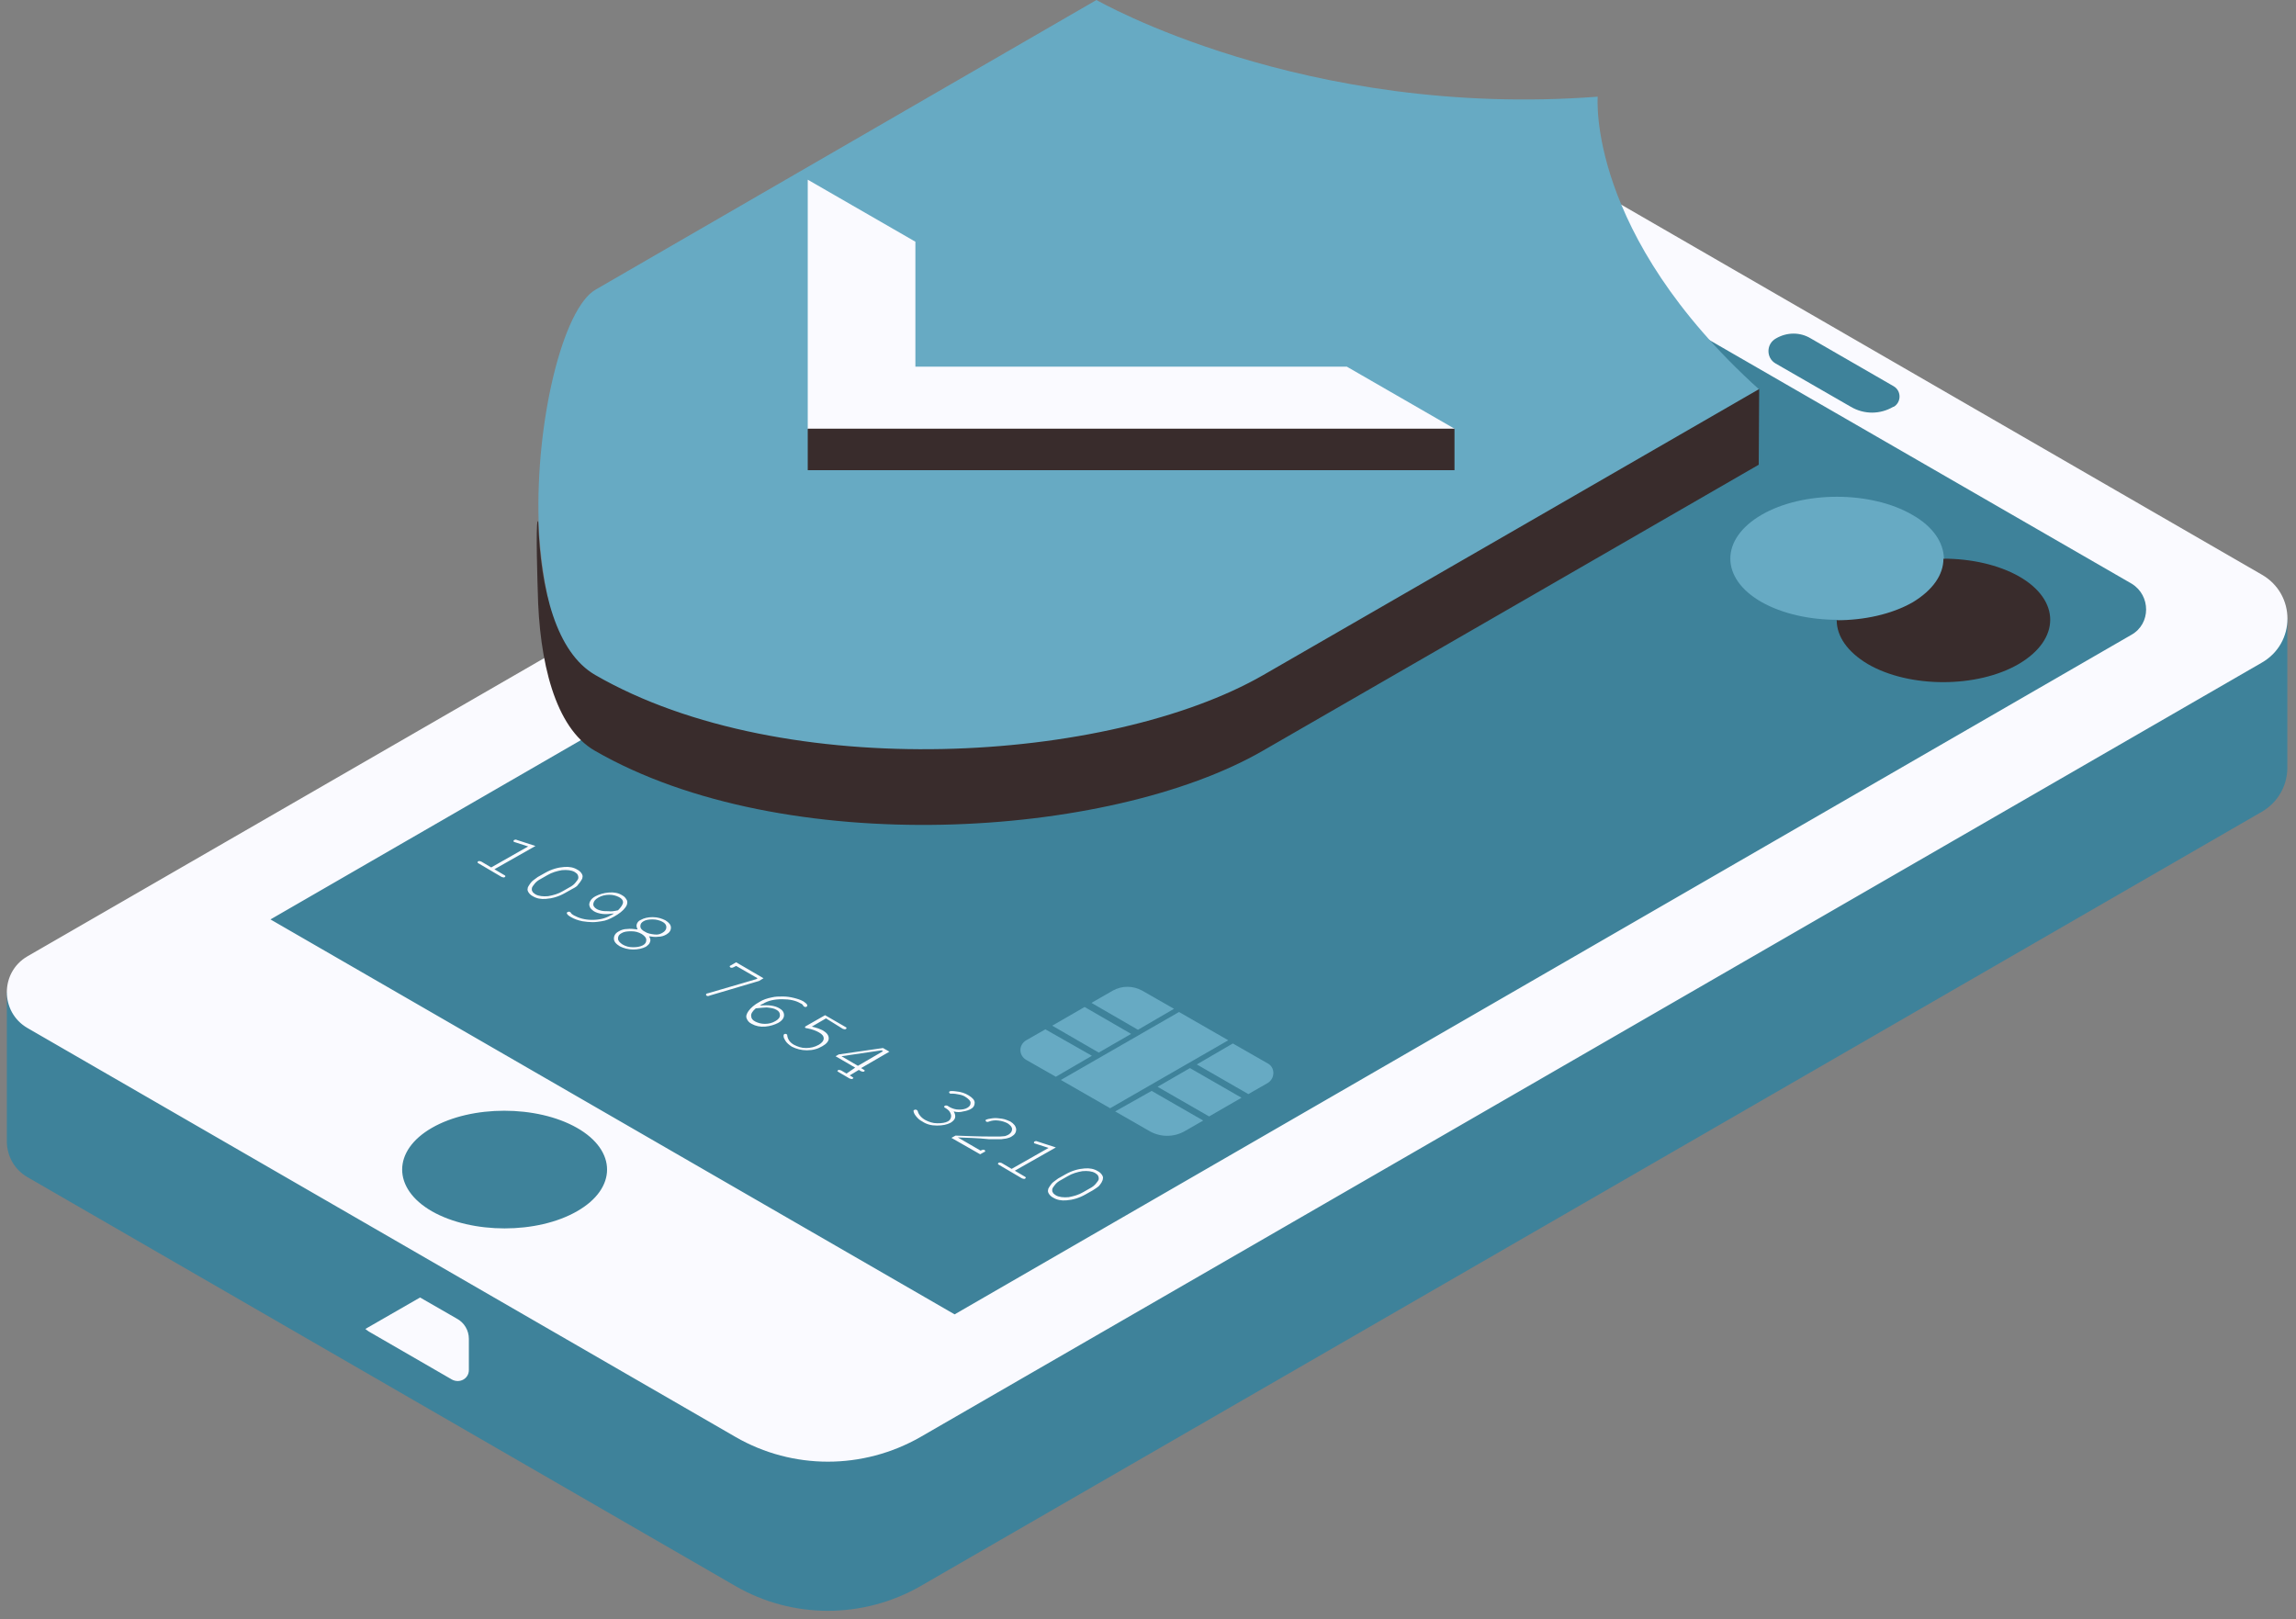 <?xml version="1.0" encoding="UTF-8" standalone="no"?><svg xmlns="http://www.w3.org/2000/svg" xmlns:xlink="http://www.w3.org/1999/xlink" fill="#000000" height="355" preserveAspectRatio="xMidYMid meet" version="1" viewBox="-1.5 0.0 503.4 355.0" width="503.4" zoomAndPan="magnify"><rect x="-1.5" y="0.0" width="503.4" height="355.0" fill="#808080" stroke="none"/><g id="change1_1"><path d="M383.8,78.3c-0.9-3.5-0.1-7.9,3.9-9c3.3-0.9,6.9,1.7,9.6,3.1c2.3,1.2,4.8,2.1,7.2,3.3 c6.1,2.9,11.5,7.4,15.2,13.1c0.8,1.2,1.5,2.6,1.7,4c0.2,1.5-0.3,3.1-1.6,3.9c-1.3,0.8-3.1,0.6-4.4-0.2c-1.4-0.7-2.5-1.9-3.7-2.8 c-5-3.9-11.7-4.4-17.5-6.9c-2.2-0.9-4.2-2.1-6.3-3.4c-1-0.6-2-1.2-2.7-2.2C384.4,80.4,384,79.4,383.8,78.3z M471.1,136.6 c0,0-2.6,2-5.6,5.3L337.9,68.3c-9.8-5.7-22-5.7-31.8,0l-270.3,156C26.9,211.7,0,217.6,0,217.6v32.9l0,0c0.1,3,1.6,5.9,4.5,7.6 l155.3,89.7c12.5,7.2,27.9,7.2,40.5,0L494.4,178c3.6-2.1,5.5-5.7,5.6-9.4c0,0,0,0,0,0v-32.9L471.1,136.6z" fill="#3e829a"/></g><g id="change2_1"><path d="M78.6,291.3c-1-1-1.6-2.3-1.6-3.8v-6.9c0-1.8,2-3,3.6-2.1l10.1,5.8l5.1,9.8C92.8,294,78.9,291.6,78.6,291.3z M126.3,244.8c-8.7-5-26.6-6.3-35.4-1.3c-5.3,3.1-8.6,13-3.9,15c0.7-2.6,2.8-5.1,6.2-7.1c8.7-5,23-5,31.8,0c3.5,2,5.5,4.5,6.2,7.1 C135.9,256.5,131.6,247.9,126.3,244.8z M470.5,140L212.1,293.6l-164-92.5L307.3,51.3c8.5-4.9,20.7-6.4,29.2-1.5l134,79.1 C474.8,131.4,474.8,137.6,470.5,140z M161.6,239.1L87,196l-9.9,5.7l74.6,43.1L161.6,239.1z M353.7,168.5l-96.5-55.8 c-8.2,0.4-16.4,0.2-24.5-1l109.6,63.3L353.7,168.5z M362.5,135.7l-51.1-29.5c-4.5,1.2-9.1,1.7-13.7,2.2c-1.4,0.2-2.9,0.3-4.3,0.5 l57.8,33.3L362.5,135.7z" fill="#3e829a"/></g><g id="change3_1"><path d="M115.9,185.5l-9,5.1l2.2,1.3c0.2,0.1,0.2,0.2,0.2,0.2c0,0.1,0,0.1-0.1,0.2c-0.1,0.1-0.2,0.1-0.3,0.1 c-0.1,0-0.3-0.1-0.4-0.1l-5.1-3c-0.2-0.1-0.2-0.2-0.2-0.2c0-0.1,0-0.1,0.1-0.2c0.1-0.1,0.2-0.1,0.3-0.1c0.1,0,0.3,0.1,0.4,0.1 l2.2,1.3l8.1-4.6l-2.8-0.9c-0.1,0-0.2-0.1-0.3-0.1c-0.1,0-0.1-0.1-0.1-0.2c0-0.1,0-0.1,0.1-0.2c0.1,0,0.2-0.1,0.3-0.1 c0.1,0,0.2,0,0.4,0.1L115.9,185.5z M124,194.9l-1.6,0.9c-1.4,0.8-2.8,1.2-4.2,1.3c-1.1,0.1-2.1-0.1-2.9-0.6 c-0.4-0.2-0.7-0.5-0.9-0.8c-0.2-0.3-0.3-0.6-0.2-0.9c0-0.2,0.1-0.4,0.3-0.7c0.2-0.3,0.4-0.6,0.6-0.8c0.3-0.3,0.8-0.6,1.3-1l1.6-0.9 c1.4-0.8,2.8-1.2,4.2-1.3c1.1-0.1,2.1,0.1,2.9,0.6c0.4,0.2,0.7,0.5,0.9,0.8c0.2,0.3,0.3,0.6,0.2,0.9c0,0.2-0.1,0.4-0.3,0.7 c-0.2,0.3-0.4,0.6-0.6,0.8C125.1,194.3,124.6,194.6,124,194.9z M123.3,194.6c0.6-0.3,1.1-0.7,1.4-1.1c0.3-0.4,0.6-0.7,0.6-1 c0-0.2,0-0.4-0.1-0.6c-0.1-0.3-0.4-0.5-0.7-0.7c-0.7-0.4-1.7-0.5-2.8-0.4c-1.1,0.2-2.2,0.5-3.2,1.1l-1.4,0.8 c-0.6,0.3-1.1,0.7-1.4,1.1c-0.3,0.4-0.6,0.7-0.6,1.1c0,0.2,0,0.4,0.1,0.5c0.1,0.3,0.4,0.5,0.7,0.7c0.7,0.4,1.7,0.5,2.8,0.4 c1.1-0.2,2.2-0.5,3.2-1.1L123.3,194.6z M133.1,200.3c-0.9,0.1-1.7,0.2-2.5,0.1s-1.4-0.3-1.9-0.6c-0.4-0.3-0.8-0.6-0.9-1 c-0.2-0.4-0.1-0.8,0.1-1.2c0.2-0.4,0.6-0.8,1.2-1.1c0.8-0.4,1.7-0.7,2.9-0.8c1.1-0.1,2.1,0.1,2.9,0.6c0.6,0.3,0.9,0.8,1.1,1.2 c0.1,0.5,0,1-0.4,1.5c-0.5,0.7-1.4,1.4-2.5,2c-0.9,0.5-1.8,0.9-2.7,1c-0.6,0.1-1.3,0.2-2,0.2s-1.5-0.1-2.2-0.2 c-1-0.2-1.8-0.5-2.5-0.9c-0.5-0.3-0.8-0.5-0.9-0.8c-0.1-0.1,0-0.2,0.1-0.3c0.1,0,0.2-0.1,0.3-0.1c0.1,0,0.2,0,0.3,0.1 c0.1,0,0.1,0.1,0.2,0.2c0.1,0.2,0.3,0.3,0.6,0.5c1.1,0.6,2.4,1,4,1c1.6,0,2.9-0.3,4.1-1C132.4,200.7,132.7,200.6,133.1,200.3z M134,199.6c0.7-0.7,1.1-1.3,1.1-1.8c0-0.4-0.3-0.8-0.9-1.1c-0.6-0.3-1.3-0.5-2.1-0.5c-0.9,0-1.7,0.2-2.4,0.6 c-0.7,0.4-1,0.8-1.1,1.3s0.2,0.9,0.7,1.2c0.3,0.2,0.7,0.3,1.1,0.4c0.5,0.1,1,0.1,1.6,0.1C132.4,199.9,133.1,199.8,134,199.6z M140.8,205.3c0.3,0.5,0.4,0.9,0.2,1.3c-0.1,0.4-0.5,0.7-0.9,1c-0.8,0.4-1.7,0.6-2.8,0.6c-1.1,0-2.1-0.3-2.9-0.7 c-0.8-0.5-1.3-1-1.3-1.7c0-0.6,0.3-1.2,1.1-1.6c0.5-0.3,1.1-0.5,1.8-0.5c0.7-0.1,1.4,0,2.3,0.1c-0.2-0.4-0.3-0.8-0.2-1.1 c0.1-0.4,0.4-0.8,0.9-1c0.7-0.4,1.6-0.6,2.6-0.6c1.1,0,2,0.3,2.8,0.7c0.8,0.5,1.2,1,1.2,1.6s-0.3,1.1-1,1.5 c-0.5,0.3-1.1,0.5-1.8,0.5C142.2,205.5,141.5,205.4,140.8,205.3z M139.4,207.3c0.6-0.3,0.8-0.7,0.8-1.2s-0.4-0.9-1-1.3 c-0.7-0.4-1.4-0.6-2.3-0.6s-1.6,0.1-2.1,0.4c-0.6,0.3-0.8,0.7-0.8,1.2c0,0.5,0.4,0.9,1,1.3c0.7,0.4,1.4,0.6,2.3,0.6 C138.1,207.7,138.8,207.6,139.4,207.3z M143.8,204.5c0.5-0.3,0.8-0.7,0.8-1.2c0-0.5-0.3-0.9-0.9-1.2c-0.6-0.3-1.3-0.5-2.1-0.5 c-0.8,0-1.5,0.1-2,0.4c-0.5,0.3-0.7,0.6-0.7,1.1s0.4,0.9,1,1.2c0.6,0.4,1.3,0.5,2.1,0.6S143.3,204.8,143.8,204.5z M164.3,214.7 l0.3-0.2l-4.7-2.7l-0.6,0.3c-0.2,0.1-0.3,0.1-0.4,0.1c-0.1,0-0.2,0-0.3-0.1c-0.1-0.1-0.1-0.1-0.1-0.2c0-0.1,0.1-0.2,0.2-0.2l1.2-0.7 l6,3.5l-1,0.6l-10.8,3.2c-0.2,0.1-0.3,0.1-0.4,0.1c-0.1,0-0.2,0-0.3-0.1c-0.1-0.1-0.1-0.1-0.1-0.2c0-0.1,0-0.1,0.1-0.2 c0,0,0.1-0.1,0.3-0.1L164.3,214.7z M165.1,220.5c1-0.1,1.8-0.1,2.5,0c0.7,0.1,1.3,0.3,1.8,0.6c0.7,0.4,1,0.9,1,1.5s-0.4,1.2-1.3,1.7 c-0.8,0.4-1.7,0.7-2.8,0.8c-1.1,0.1-2.1-0.1-3-0.6c-0.6-0.3-0.9-0.7-1.1-1.2c-0.2-0.5,0-1,0.4-1.6c0.5-0.7,1.3-1.4,2.4-2 c0.8-0.5,1.7-0.8,2.7-1c0.8-0.2,1.6-0.2,2.4-0.2s1.6,0.1,2.4,0.3c0.8,0.2,1.5,0.4,2.2,0.8c0.4,0.3,0.7,0.5,0.8,0.8 c0,0.1,0,0.2-0.1,0.3c-0.1,0.1-0.2,0.1-0.3,0.1s-0.2,0-0.3-0.1c-0.1,0-0.1-0.1-0.2-0.2c-0.1-0.2-0.3-0.4-0.6-0.5 c-1-0.6-2.3-0.9-4-0.9c-1.7,0-3.1,0.3-4.2,1C165.7,220.1,165.5,220.2,165.1,220.5z M164.2,221.1c-0.7,0.6-1.1,1.2-1,1.7 c0,0.5,0.3,0.9,0.9,1.2c0.6,0.3,1.3,0.5,2.1,0.5c0.9,0,1.6-0.2,2.3-0.6c0.7-0.4,1-0.8,1-1.3s-0.2-0.9-0.8-1.2 c-0.5-0.3-1.2-0.4-2.1-0.5C166.2,220.9,165.3,221,164.2,221.1z M179.6,223.3l-3.1,1.8c0.5,0.1,1,0.3,1.4,0.4 c0.4,0.2,0.8,0.3,1.1,0.5c0.8,0.5,1.2,1,1.2,1.7c0,0.6-0.5,1.2-1.4,1.7c-1,0.6-2.1,0.9-3.4,0.9c-1.2,0-2.3-0.3-3.3-0.8 c-0.6-0.4-1.1-0.8-1.4-1.3c-0.2-0.3-0.4-0.7-0.4-1c0-0.2,0-0.3,0.1-0.4c0.1-0.1,0.2-0.1,0.3-0.1c0.1,0,0.2,0,0.3,0.1 c0.1,0.1,0.1,0.1,0.1,0.2c0.1,0.9,0.6,1.6,1.5,2.1c0.8,0.4,1.6,0.7,2.6,0.7c1,0,1.9-0.2,2.8-0.7c0.7-0.4,1.1-0.9,1.1-1.4 c0-0.5-0.3-0.9-1-1.3c-0.7-0.4-1.5-0.7-2.5-0.9c-0.2,0-0.4-0.1-0.5-0.1c-0.1-0.1-0.1-0.1-0.1-0.2c0-0.1,0.1-0.1,0.2-0.2l4.2-2.4 l4.5,2.6c0.2,0.1,0.2,0.2,0.2,0.2c0,0.1,0,0.1-0.1,0.2c-0.1,0.1-0.2,0.1-0.3,0.1c-0.1,0-0.3-0.1-0.4-0.1L179.6,223.3z M186,234.1 l-4.3-2.5l0.7-0.4l9.7-1.4l1.4,0.8l-6.2,3.6l0.5,0.3c0.2,0.1,0.2,0.2,0.3,0.2c0,0.1,0,0.1-0.1,0.2c-0.1,0.1-0.2,0.1-0.3,0.1 c-0.1,0-0.3-0.1-0.4-0.1l-0.5-0.3l-2,1.2l0.5,0.3c0.2,0.1,0.2,0.2,0.3,0.2c0,0.1,0,0.1-0.1,0.2c-0.1,0.1-0.2,0.1-0.3,0.1 c-0.1,0-0.3-0.1-0.4-0.1l-2.4-1.4c-0.2-0.1-0.2-0.2-0.3-0.2c0-0.1,0-0.1,0.1-0.2c0.1-0.1,0.2-0.1,0.3-0.1c0.1,0,0.3,0.1,0.4,0.1 l1.2,0.7L186,234.1z M186.6,233.7l5.5-3.2l-0.3-0.2l-8.8,1.3L186.6,233.7z M207.6,243.7c0.3,0.5,0.4,1,0.3,1.4 c-0.1,0.4-0.5,0.8-1,1.1c-0.8,0.4-1.7,0.6-3,0.6s-2.3-0.3-3.2-0.9c-0.6-0.3-1-0.7-1.4-1.2c-0.4-0.5-0.5-0.9-0.5-1.1 c0-0.1,0-0.2,0.1-0.2c0.1,0,0.2-0.1,0.3-0.1c0.1,0,0.2,0,0.3,0.1c0.1,0,0.1,0.1,0.2,0.2c0.2,0.8,0.8,1.5,1.7,2 c0.8,0.4,1.6,0.7,2.6,0.7c1,0,1.7-0.1,2.3-0.4c0.4-0.2,0.6-0.5,0.7-0.9s0-0.7-0.2-1.1s-0.6-0.7-1.1-1c-0.2-0.1-0.2-0.2-0.2-0.2 s0-0.1,0.1-0.2c0.1-0.1,0.2-0.1,0.3-0.1c0.1,0,0.3,0,0.4,0.1l0.5,0.3c0.6,0.3,1.2,0.5,2,0.5c0.7,0,1.3-0.1,1.8-0.4 c0.5-0.3,0.7-0.6,0.7-1.1c0-0.4-0.4-0.8-1-1.2c-0.4-0.3-0.9-0.5-1.5-0.6c-0.5-0.1-1-0.2-1.5-0.2c-0.2,0-0.3,0-0.4,0 c-0.1,0-0.1,0-0.2-0.1c-0.1-0.1-0.1-0.1-0.1-0.2c0-0.1,0-0.1,0.1-0.2c0.2-0.1,0.7-0.1,1.4,0c1.1,0.1,2,0.4,2.8,0.9 c0.8,0.5,1.3,1,1.3,1.6c0,0.6-0.3,1.1-0.9,1.4c-0.4,0.2-0.9,0.4-1.6,0.5C209,243.9,208.3,243.9,207.6,243.7z M208.5,249.4l5,2.9 l0.2-0.1c0.2-0.1,0.3-0.1,0.4-0.1c0.1,0,0.2,0,0.3,0.1c0.1,0.1,0.1,0.1,0.1,0.2c0,0.1-0.1,0.2-0.2,0.2l-0.9,0.5l-6.3-3.6l0.9-0.5 c2.5,0.1,4.9,0.2,7.4,0.2c1.1,0,2,0,2.4,0c0.5,0,0.9-0.1,1.1-0.1c0.3-0.1,0.5-0.2,0.7-0.3c0.5-0.3,0.8-0.7,0.8-1.2 c0-0.5-0.4-0.9-1-1.3c-0.6-0.3-1.2-0.5-2-0.6c-0.8-0.1-1.4,0-2,0.2c-0.2,0.1-0.3,0.1-0.4,0.1c-0.1,0-0.2,0-0.3-0.1 c-0.1-0.1-0.1-0.1-0.1-0.2c0-0.1,0-0.1,0.1-0.2c0.2-0.1,0.7-0.2,1.4-0.3c0.7-0.1,1.4,0,2.1,0.1c0.7,0.1,1.3,0.4,1.8,0.6 c0.8,0.5,1.2,1,1.3,1.7c0,0.7-0.3,1.2-1,1.6c-0.3,0.2-0.6,0.3-1,0.4c-0.3,0.1-0.8,0.1-1.3,0.2c-0.5,0-1.4,0-2.6,0 C212.7,249.5,210.3,249.5,208.5,249.4L208.5,249.4z M230,251.6l-9,5.1l2.2,1.3c0.2,0.1,0.2,0.2,0.2,0.2c0,0.1,0,0.1-0.1,0.2 c-0.1,0.1-0.2,0.1-0.3,0.1c-0.1,0-0.3-0.1-0.4-0.1l-5.1-3c-0.2-0.1-0.2-0.2-0.2-0.2s0-0.1,0.1-0.2c0.1-0.1,0.2-0.1,0.3-0.1 c0.1,0,0.3,0.1,0.4,0.1l2.2,1.3l8.1-4.6l-2.8-0.9c-0.1,0-0.2-0.1-0.3-0.1c-0.1,0-0.1-0.1-0.1-0.2c0-0.1,0-0.1,0.1-0.2 c0.1,0,0.2-0.1,0.3-0.1c0.1,0,0.2,0,0.4,0.1L230,251.6z M238.1,261l-1.6,0.9c-1.4,0.8-2.8,1.2-4.2,1.3c-1.1,0.1-2.1-0.1-2.9-0.6 c-0.4-0.2-0.7-0.5-0.9-0.8c-0.2-0.3-0.3-0.6-0.2-0.9c0-0.2,0.1-0.4,0.3-0.7c0.2-0.3,0.4-0.6,0.6-0.8c0.3-0.3,0.8-0.6,1.3-1l1.6-0.9 c1.4-0.8,2.8-1.2,4.2-1.3c1.1-0.1,2.1,0.1,2.9,0.6c0.4,0.2,0.7,0.5,0.9,0.8c0.2,0.3,0.3,0.6,0.2,0.9c0,0.2-0.1,0.4-0.3,0.8 c-0.2,0.3-0.4,0.6-0.6,0.8C239.2,260.3,238.7,260.6,238.1,261z M237.4,260.6c0.6-0.3,1.1-0.7,1.4-1.1c0.3-0.4,0.6-0.7,0.6-1 c0-0.2,0-0.4-0.1-0.6c-0.1-0.3-0.4-0.5-0.7-0.7c-0.7-0.4-1.7-0.5-2.8-0.4c-1.1,0.2-2.2,0.5-3.2,1.1l-1.4,0.8 c-0.6,0.3-1.1,0.7-1.4,1.1c-0.3,0.4-0.6,0.7-0.6,1.1c0,0.2,0,0.4,0.1,0.5c0.1,0.3,0.4,0.5,0.7,0.7c0.7,0.4,1.7,0.5,2.8,0.4 c1.1-0.2,2.2-0.5,3.2-1.1L237.4,260.6z M494.4,126L337.9,35.6c-9.8-5.7-22-5.7-31.8,0l-41.4,23.9c-6.3-0.3-12.7-0.4-19.1-0.1 c-6.2,0.3-12.7,0.9-18.5-1.2c-4.8-1.7-8.8-5-12.9-8c-10.7-7.7-23.6-13.5-36.6-11.8c-1.5-0.4-3-0.4-4.2,0.5c-0.6,0.5-1.1,1.1-1.5,1.8 c-1.4,2.6-2,5.5-2.5,8.4c-1.5,8.5-3,17.1-4.5,25.6c-1.4,7.8-2.8,15.7-2.1,23.6c0.4,4.2,1.4,8.6,4.2,11.8c1.2,1.4,2.6,2.4,4.2,3.4 L4.5,209.7c-6,3.5-6,12.2,0,15.7l155.3,89.7c12.5,7.2,27.9,7.2,40.5,0l294.1-169.8C501.9,141,501.9,130.3,494.4,126z M387.9,74.2 L387.9,74.2c2.4-1.4,5.3-1.4,7.6,0l18.2,10.5c1.7,1,1.7,3.5,0,4.5l-0.1,0c-2.9,1.7-6.4,1.7-9.3,0l-16.5-9.5 C385.7,78.5,385.7,75.4,387.9,74.2z M125,265.6c-8.7,5-23,5-31.8,0c-8.7-5-8.7-13.3,0-18.3c8.7-5,23-5,31.8,0 C133.8,252.3,133.8,260.6,125,265.6z M465.8,139.2l-258,149l-150-86.6l146.3-84.5c7-1.3,14-3.3,21-4.9c2.2-0.5,4.5-0.9,6.7-0.6 c21.8,3.4,43.9-0.8,65.8-3.3c7.7-0.9,15.7-1.8,22.5-5.7c6.8-3.9,12-11.4,10.8-19.1c-0.9-5.3-4.7-9.7-9.3-12.6 c-4.6-2.8-9.9-4.2-15.1-5.4c-3.2-0.7-6.4-1.4-9.6-2l14.8-8.6c8.5-4.9,19-4.9,27.5,0l126.7,73.1C470.1,130.6,470.1,136.8,465.8,139.2 z M101.3,293.6v6.8c0,1.9-2,3-3.7,2.1l-18-10.4c-0.4-0.2-0.7-0.5-1-0.7l12-6.9l8,4.6C100.3,290,101.3,291.7,101.3,293.6z" fill="#fafaff"/></g><g id="change4_1"><path d="M267.8,228.1L241.9,243l-10.8-6.2l25.9-14.9L267.8,228.1z M229.2,224.9l10.2,5.9l7.1-4.1h0l-10.2-5.9 L229.2,224.9z M276.5,233.2l-7.7-4.4l-7.9,4.6l11.3,6.5l4.2-2.4C278.1,236.5,278.1,234.1,276.5,233.2z M243,243.7l7.5,4.3 c2.4,1.4,5.4,1.4,7.8,0l4-2.3l-11.3-6.5L243,243.7z M227.7,225.7l-4.2,2.4c-1.7,1-1.7,3.3,0,4.3l6.5,3.7l7.9-4.6L227.7,225.7z M255.9,221.2l-7-4c-2-1.1-4.4-1.1-6.4,0l-4.7,2.7l10.2,5.9L255.9,221.2z M252.3,238.3L252.3,238.3l11.3,6.5l7.1-4.1l-11.3-6.5 L252.3,238.3z M417.8,112.9c-9.1-5.3-24-5.3-33.1,0c-9.1,5.3-9.1,13.9,0,19.1c4.6,2.6,10.6,3.9,16.6,3.9c9.1,6.3,20.7,2.6,25.2,0 c4.6-2.6,3.5-10-1.8-13.5C424.6,119,422.4,115.5,417.8,112.9z M337.9,124.2C229.2,181,173,184.7,131.6,160.8 c-8.5-4.9-14.6-31.3-15-46.4c-0.7-22,5.3-46.8,12.5-50.9C150.7,51,238.9,0,238.9,0s45.3,26.1,109.9,21.2c0,0-2.5,30,35.4,64.2 C384.2,85.3,353.7,115.9,337.9,124.2z M317.4,94l-23.6-13.6l-94.6,0V53l-23.6-13.6V94l3.5,6.5h133.6L317.4,94z" fill="#67aac3"/></g><g id="change5_1"><path d="M317.4,103.1H175.6V94h141.8V103.1z M441.2,126.4c-4.6-2.6-10.6-3.9-16.6-3.9c0,3.5-2.3,6.9-6.8,9.6 c-4.6,2.6-10.6,3.9-16.6,3.9c0,3.5,2.3,6.9,6.8,9.6c9.1,5.3,24,5.3,33.1,0C450.3,140.2,450.3,131.6,441.2,126.4z M384.2,85.3 C384.2,85.3,384.2,85.3,384.2,85.3c0,0-93.2,53.8-108.7,62.7c-33.7,19.4-105.1,23.9-146.5,0c-8.5-4.9-12-18.6-12.5-33.7 c0,0,0,0-0.1,0c-0.5,0.5,0,15.2,0,15.2s0,0,0,0c0.3,15.6,3.8,30.1,12.5,35.1c41.4,23.9,112.9,19.4,146.5,0 c15.5-8.9,108.7-62.7,108.7-62.7L384.2,85.3L384.2,85.3z" fill="#392c2c"/></g></svg>